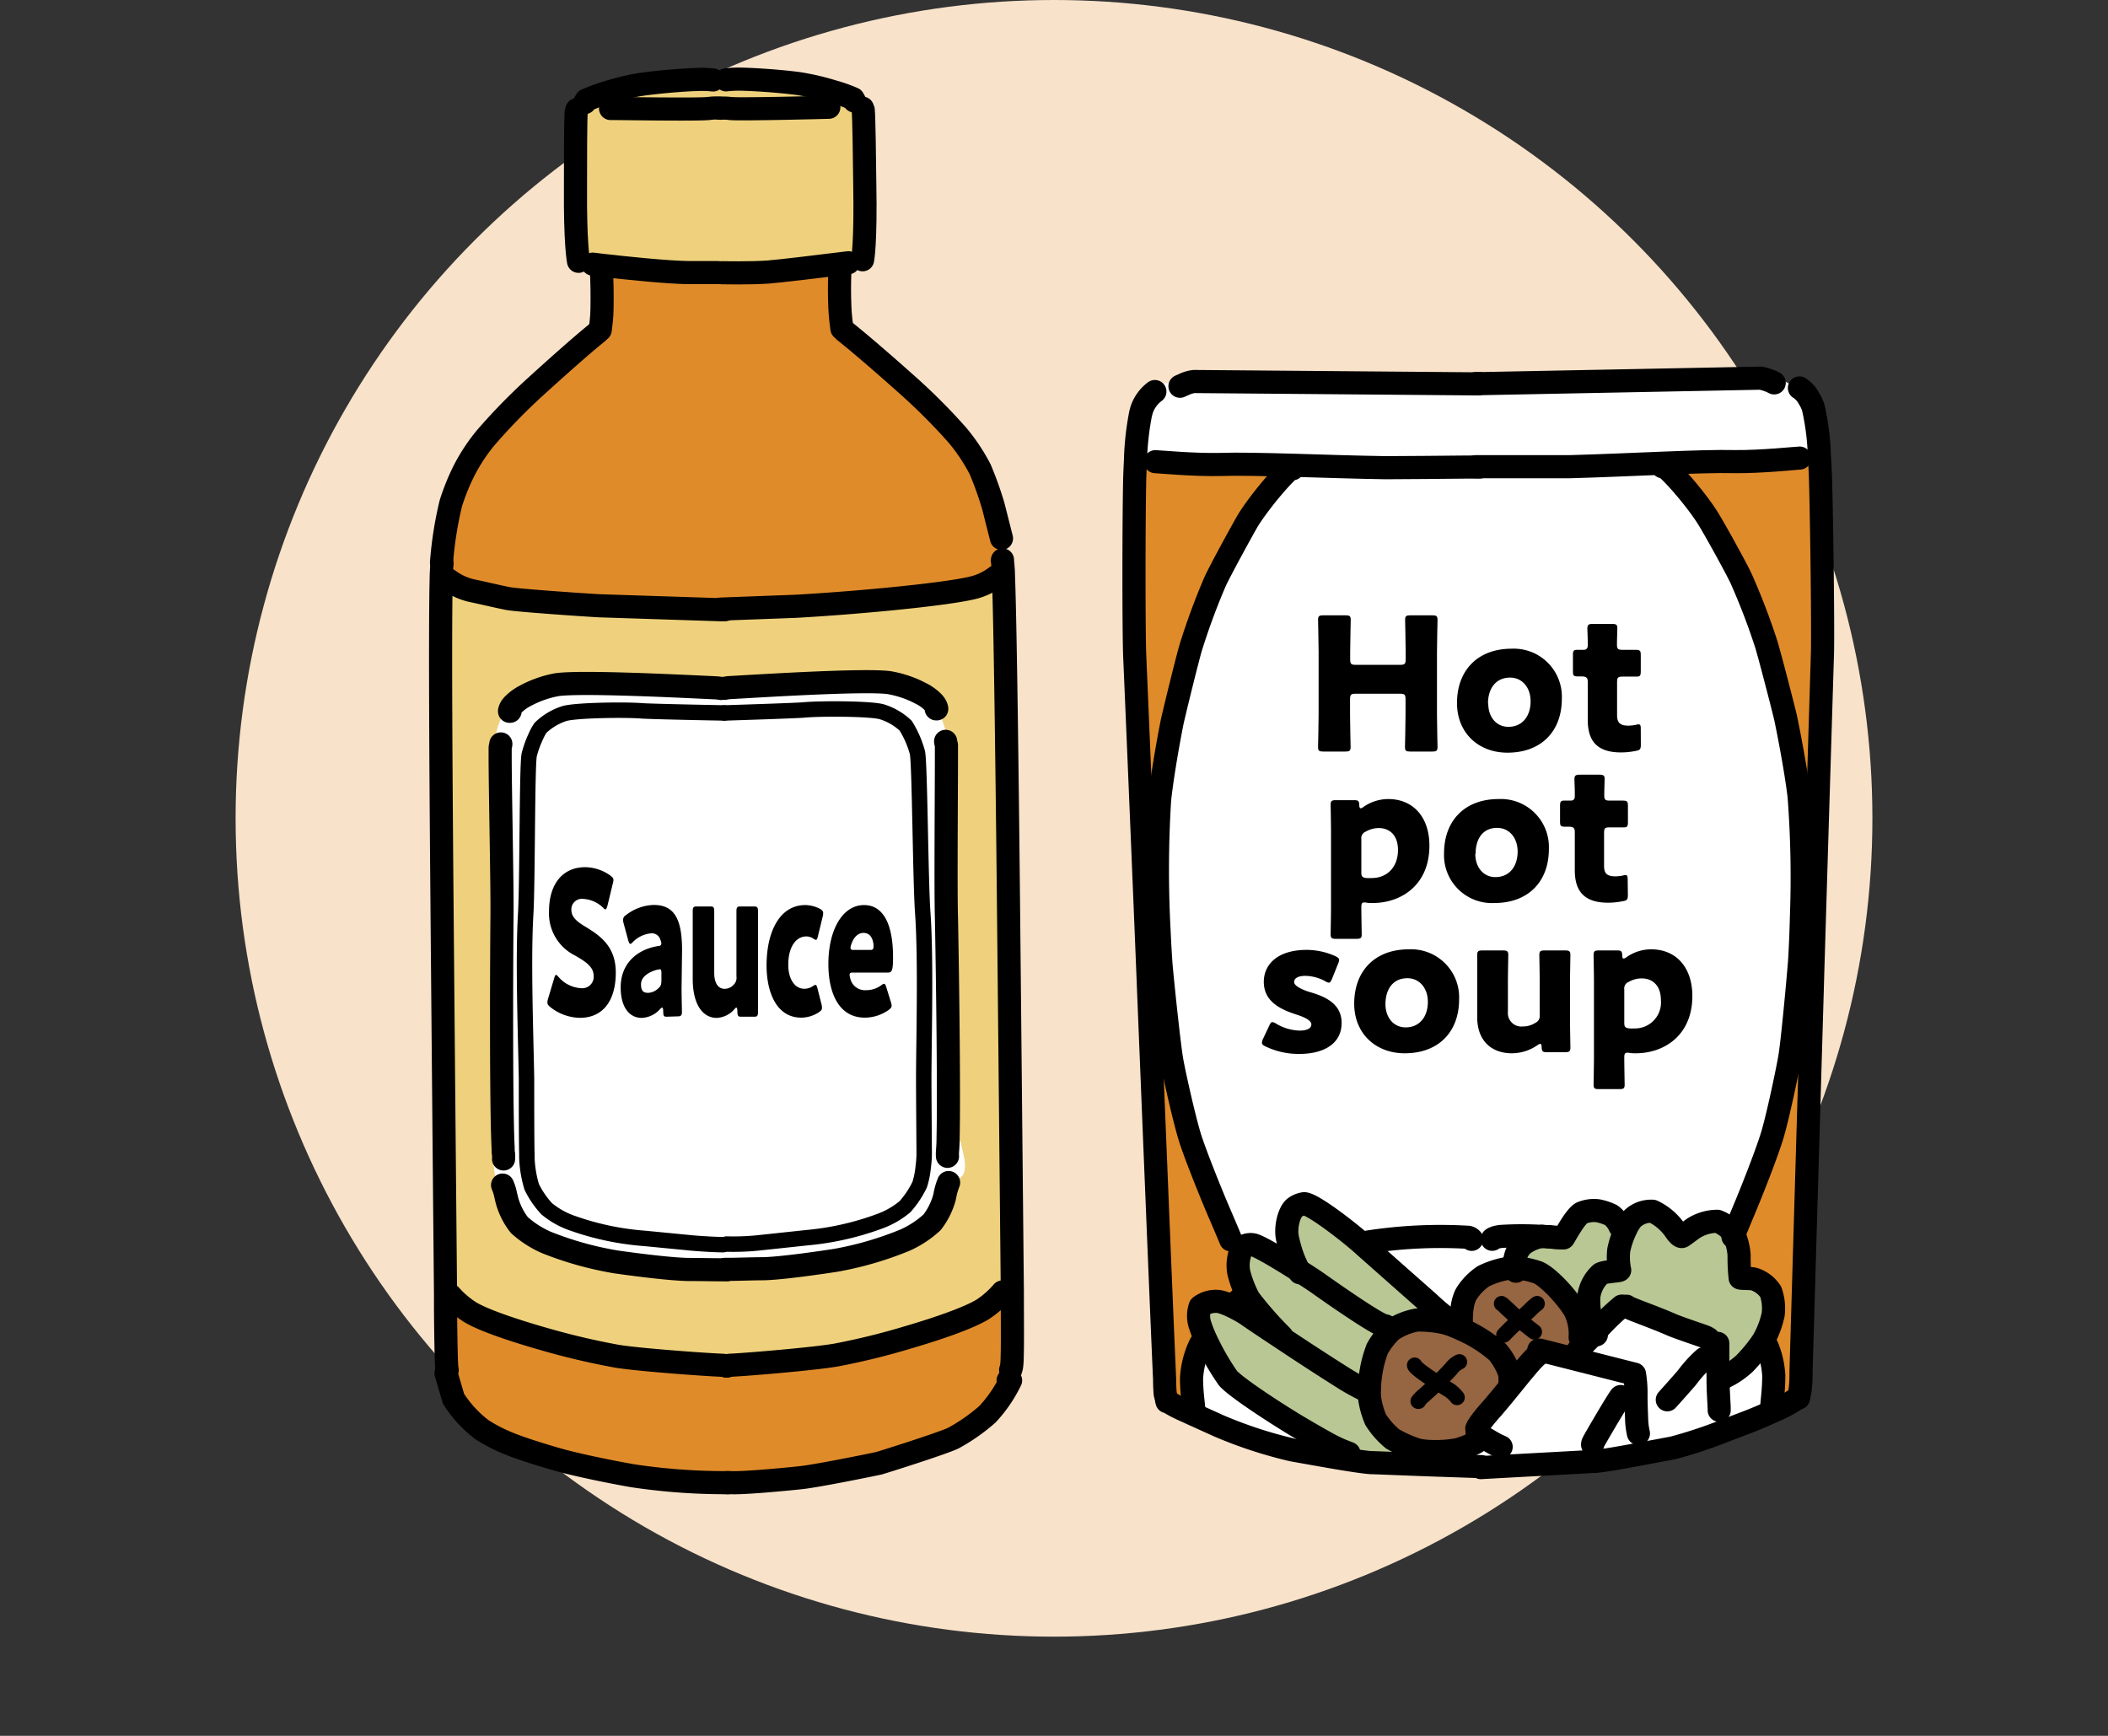 <svg xmlns="http://www.w3.org/2000/svg" viewBox="0 0 340 280"><rect x="0" y="0" width="340" height="280" fill="#333333" stroke="none"/><defs><style>.cls-1{fill:#f8e2ca;}.cls-2,.cls-7,.cls-8{fill:none;}.cls-3{fill:#b9c794;}.cls-4{fill:#966542;}.cls-5{fill:#e08b2a;}.cls-6{fill:#fff;}.cls-7,.cls-8{stroke:#000;stroke-linecap:round;stroke-linejoin:round;}.cls-7{stroke-width:3.73px;}.cls-8{stroke-width:2.49px;}.cls-9{fill:#efd17d;}</style></defs><g id="レイヤー_2" data-name="レイヤー 2"><circle class="cls-1" cx="170" cy="132" r="132"/><rect class="cls-2" width="340" height="280"/></g><g id="seasoning"><path class="cls-3" d="M216.46,234c-.57-.24-1.1-.48-1.65-.76-1.63-.85-4.48-2.52-5.95-3.4-4.45-2.71-9.91-6.37-10.86-7.59a41.28,41.28,0,0,1-3.45-6,20.68,20.68,0,0,1-1-2.49,4.59,4.59,0,0,1,0-3,4.17,4.17,0,0,1,2.8-.84c1.2.06,3.82,1.47,4.84,2.19s3,2,5.36,3.6c3.08,2,6.82,4.5,9.91,6.44a33.55,33.55,0,0,0,3.4,1.92l1,0a10.93,10.93,0,0,0,0,1.19,13.61,13.61,0,0,0,1,3.67,13.14,13.14,0,0,0,2.73,3.1,19.42,19.42,0,0,0,4.06,1.79,11.68,11.68,0,0,0,2.06.24l-.07,2.21c-4.41-.16-9-.32-9.59-.36-1-.06-2.81-.34-4.89-.68Z" transform="translate(0 0)"/><path class="cls-3" d="M209.46,204.93c1.38.87,2.58,1.66,3.21,2.11,2.89,2.05,8.87,6.19,10.41,6.73l.42.1.85.8a12.37,12.37,0,0,0-2.17,2.85,19.34,19.34,0,0,0-1.26,6.57l-1,0a33.55,33.55,0,0,1-3.4-1.92c-3.09-1.94-6.83-4.39-9.91-6.44l.14-.2a58.87,58.87,0,0,1-5.26-6,18.59,18.59,0,0,1-1.64-4.22,6.37,6.37,0,0,1,.54-4,1.16,1.16,0,0,1,.16-.2,2.27,2.27,0,0,1,1.64-.29c1,.24,4.46,2.32,7.24,4.09Z" transform="translate(0 0)"/><path class="cls-3" d="M233.6,212.83l-.18.6-.27-.08a18.76,18.76,0,0,0-4.61-.47,10.68,10.68,0,0,0-3.87,1.53,3.33,3.33,0,0,0-.32.26l-.85-.8-.42-.1c-1.54-.54-7.52-4.68-10.41-6.73-.63-.45-1.83-1.24-3.21-2.11a20.75,20.75,0,0,1-1.87-5.57c-.21-1.71.36-3.78,1.16-4.51a3.36,3.36,0,0,1,1.6-.69c1.4.08,6.81,4.25,9.23,6.37l.44.4,10.5,9.29A36.62,36.62,0,0,0,233.6,212.83Z" transform="translate(0 0)"/><path class="cls-3" d="M261.58,210.68a35.62,35.62,0,0,0-4.35,4.3,13.78,13.78,0,0,1-1-5.82,6,6,0,0,1,1.92-3.67c.66-.38,3-.43,3.06-.59a10.19,10.19,0,0,1-.15-3.23,14.08,14.08,0,0,1,1.16-3.4,6.86,6.86,0,0,1,1.06-1.7,4.4,4.4,0,0,1,3.25-1.17,9.11,9.11,0,0,1,3.61,3.06c.53.75.84,1.07,1.14,1s1.53-1.12,1.89-1.35A7.25,7.25,0,0,1,277,197a5.76,5.76,0,0,1,2.53,1.87c.05.08.09.17.14.27a10.2,10.2,0,0,1,.83,3.31,30.53,30.53,0,0,0,.17,3.7c.12.1,1.74.07,2.12.15a5,5,0,0,1,2.81,2.08A8.08,8.08,0,0,1,286,212a14.56,14.56,0,0,1-1.56,4.17c-.15.24-.36.55-.6.88a26.79,26.79,0,0,1-2.45,2.9,12.85,12.85,0,0,1-3.23,2.19l-1,0c0-1.52-.05-4.32-.05-5.46l-1.52-.83a3.26,3.26,0,0,0-.55-.29c-.52-.21-4-1.36-5.35-1.92-3.08-1.31-7.28-2.72-7.29-3Z" transform="translate(0 0)"/><path class="cls-4" d="M248.35,217.82l-.16.64c-.67.35-2.49,2.6-4.31,4.85l-.32-.36c0-.16,0-1.12-.05-1.39a10.84,10.84,0,0,0-2-3.56,22.61,22.61,0,0,0-5.82-3.66l0-.08c0,.06-.37-3.5.73-5.52a9.57,9.57,0,0,1,2.81-2.89,14.6,14.6,0,0,1,4.42-1.33,3.1,3.1,0,0,1,.61,0,13.45,13.45,0,0,1,3.77.76c1.72.79,4.56,3.87,5.85,6a8.47,8.47,0,0,1,.91,4.47l.84.85a14.89,14.89,0,0,0-1.25,1.32l-.35,1.37Z" transform="translate(0 0)"/><path class="cls-4" d="M243.56,223l.32.36c-1.1,1.35-2.19,2.7-3,3.63-2.32,2.56-2.75,3.51-2.69,3.56l.09.62a4.57,4.57,0,0,0,.63.46l-.76,1a17.22,17.22,0,0,1-2.87,1.14,19.63,19.63,0,0,1-4.44.31,11.68,11.68,0,0,1-2.06-.24,19.42,19.42,0,0,1-4.06-1.79A13.14,13.14,0,0,1,222,229a13.61,13.61,0,0,1-1-3.67,10.93,10.93,0,0,1,0-1.19,19.34,19.34,0,0,1,1.26-6.57,12.37,12.37,0,0,1,2.17-2.85,3.33,3.33,0,0,1,.32-.26,10.68,10.68,0,0,1,3.87-1.53,18.76,18.76,0,0,1,4.61.47l.27.08a17.65,17.65,0,0,1,2.31.91,22.61,22.61,0,0,1,5.82,3.66,10.84,10.84,0,0,1,2,3.56C243.54,221.83,243.56,222.79,243.56,223Z" transform="translate(0 0)"/><path class="cls-5" d="M293.64,76.52c.23,7.53.43,24.42.34,28.72-.26,8.42-.83,27-1.3,42.57l-2.12,0a171.37,171.37,0,0,0-.38-19.31c-.41-3.6-1.56-9.75-2.21-12.81-.79-3.21-2.49-9.78-3.09-11.74a107.74,107.74,0,0,0-4.06-10.6c-.75-1.62-4.35-8.15-5.42-9.83-2-3.17-5.95-7.64-7.08-8.32v-.45c4.58-.18,8.72-.32,11.51-.25,4.2.05,10.09-.58,10.45-.57l3.21-.19C293.54,74.6,293.59,75.54,293.64,76.52Z" transform="translate(0 0)"/><path class="cls-5" d="M285.79,226.88c-.05-.43.3-2.43.3-5a14.19,14.19,0,0,0-1.08-4.7l-1.18-.13c.24-.33.45-.64.6-.88A14.56,14.56,0,0,0,286,212a8.08,8.08,0,0,0-.4-3.63,5,5,0,0,0-2.81-2.08c-.38-.08-2-.05-2.12-.15a30.53,30.53,0,0,1-.17-3.7,10.2,10.2,0,0,0-.83-3.31c.32-.8,1-2.39,1.49-3.62,1.35-3.17,3.76-9.44,4.66-12.24s2.57-10.82,2.9-12.92c.41-2.57,1.23-11.35,1.54-15.16.14-2.29.25-4.82.31-7.41l2.12,0c-.13,4.38-.26,8.52-.36,12.14l-1.8,61.2c0,.56,0,1.67-.07,2.22a7.56,7.56,0,0,1-.29,1.8l-.23.34a21.2,21.2,0,0,1-3.82,2.07Z" transform="translate(0 0)"/><path class="cls-3" d="M261.4,198l.84.24a14.08,14.08,0,0,0-1.16,3.4,10.19,10.19,0,0,0,.15,3.23c-.06.16-2.4.21-3.06.59a6,6,0,0,0-1.92,3.67,13.78,13.78,0,0,0,1,5.82l-.12.14c-.41.46-.93,1-1.41,1.47l-.84-.85a8.47,8.47,0,0,0-.91-4.47c-1.29-2.12-4.13-5.2-5.85-6a13.45,13.45,0,0,0-3.77-.76,4.19,4.19,0,0,1,1.26-3.76,7,7,0,0,1,3-1.31h.12l.89.05h.09a12.1,12.1,0,0,0,2.47.22c.15-.16,1.8-3.34,2.88-4a5.11,5.11,0,0,1,2.67-.38,8.89,8.89,0,0,1,2.14.71,4.45,4.45,0,0,1,1.31,1.61A1.65,1.65,0,0,0,261.4,198Z" transform="translate(0 0)"/><path class="cls-5" d="M208.32,75v.45c-1.11.69-5,5.21-7,8.4-1,1.7-4.57,8.26-5.31,9.88a109.75,109.75,0,0,0-3.94,10.66c-.58,2-2.2,8.56-2.95,11.78-.63,3.06-1.71,9.22-2.08,12.83a183.26,183.26,0,0,0-.09,21l-2.11.08c-.65-15.88-1.47-35.5-1.85-44.24-.13-4.3-.13-21.19,0-28.73q0-1.47.12-2.82l3.21.16c.36,0,6.25.55,10.45.45C199.6,74.82,203.73,74.92,208.32,75Z" transform="translate(0 0)"/><path class="cls-5" d="M192.53,227.4l-1.41.12a21.59,21.59,0,0,1-2.74-1.43h-.15l-.09-.36c-.13-.47-.21-.8-.24-1s-.05-1.29-.09-2.26c-.52-12.55-1.8-43.63-2.56-62.16-.12-3.09-.26-6.56-.41-10.23L187,150c.09,2,.2,3.94.33,5.73.35,3.81,1.28,12.58,1.7,15.14.35,2.1,2.11,10,3.06,12.9s3.4,9,4.78,12.18c.63,1.47,1.48,3.45,1.69,4l1.84,1.34a6.37,6.37,0,0,0-.54,4,18.59,18.59,0,0,0,1.64,4.22,58.87,58.87,0,0,0,5.26,6l-.14.2c-2.38-1.57-4.37-2.91-5.36-3.6s-3.64-2.13-4.84-2.19a4.17,4.17,0,0,0-2.8.84,4.59,4.59,0,0,0,0,3,20.68,20.68,0,0,0,1,2.49l-.91.52a14.29,14.29,0,0,0-1.46,5.62C192.2,224.91,192.58,227,192.53,227.4Z" transform="translate(0 0)"/><path class="cls-6" d="M286.09,221.87a14.19,14.19,0,0,0-1.08-4.7l-1.18-.13a26.79,26.79,0,0,1-2.45,2.9,12.85,12.85,0,0,1-3.23,2.19l-1,0c0-1.52-.05-4.32-.05-5.46l-1.52-.83a3.26,3.26,0,0,0-.55-.29c-.52-.21-4-1.36-5.35-1.92-3.08-1.31-7.28-2.72-7.29-3l-.77,0a35.62,35.62,0,0,0-4.35,4.3l-.12.14c-.41.46-.93,1-1.41,1.47a14.89,14.89,0,0,0-1.25,1.32l-.35,1.37-5.75-1.46-.16.64c-.67.35-2.49,2.6-4.31,4.85-1.1,1.35-2.19,2.7-3,3.63-2.32,2.56-2.75,3.51-2.69,3.56l.09.62a4.57,4.57,0,0,0,.63.46l-.76,1a17.22,17.22,0,0,1-2.87,1.14,19.63,19.63,0,0,1-4.44.31l-.07,2.21,8.17.28v.16c1.28-.06,15.87-.84,18.14-1l.24,0c1.42-.11,4.62-.68,7.69-1.26l5-.94a76.8,76.8,0,0,0,8.66-2.9l3.52-1.34c1.54-.61,2.88-1.19,4-1.71l-.32-.7C285.74,226.45,286.09,224.45,286.09,221.87Z" transform="translate(0 0)"/><path class="cls-6" d="M208.86,229.88c-4.45-2.71-9.91-6.37-10.86-7.59a41.28,41.28,0,0,1-3.45-6l-.91.52a14.29,14.29,0,0,0-1.46,5.62c0,2.52.4,4.58.35,5l-1.41.12c2,.92,4.43,2,5.47,2.48a70.7,70.7,0,0,0,11.9,3.89c2,.35,5.07.91,7.76,1.36l.21-1.21c-.57-.24-1.1-.48-1.65-.76C213.18,232.43,210.33,230.76,208.86,229.88Z" transform="translate(0 0)"/><path class="cls-6" d="M288,115.65c-.79-3.21-2.49-9.78-3.09-11.74a107.74,107.74,0,0,0-4.06-10.6c-.75-1.62-4.35-8.15-5.42-9.83-2-3.17-5.95-7.64-7.08-8.32v-.45c4.58-.18,8.72-.32,11.51-.25,4.2.05,10.09-.58,10.45-.57l3.21-.19a39.86,39.86,0,0,0-1-8,6.86,6.86,0,0,0-.72-1.49l-.06,0a1.39,1.39,0,0,0-.29-.36,15,15,0,0,0-6-3.2A1.32,1.32,0,0,0,284,61h-.14l-45.46.89h-.06l-45.67-.38A4.91,4.91,0,0,0,191,62a5.53,5.53,0,0,0-5.49,1.15c-.27.16-.54.34-.79.52a1.6,1.6,0,0,0-.64,1.12c-.08.13-.16.25-.23.38a1.46,1.46,0,0,0,.08,1.59,45.41,45.41,0,0,0-.83,7.59l3.21.16c.36,0,6.25.55,10.45.45,2.8-.1,6.93,0,11.52.12v.45c-1.11.69-5,5.21-7,8.4-1,1.7-4.57,8.26-5.31,9.88a109.75,109.75,0,0,0-3.94,10.66c-.58,2-2.2,8.56-2.95,11.78-.63,3.06-1.71,9.22-2.08,12.83a183.26,183.26,0,0,0-.09,21c.09,2,.2,3.94.33,5.73.35,3.81,1.28,12.58,1.7,15.14.35,2.1,2.11,10,3.06,12.9s3.4,9,4.78,12.18c.63,1.47,1.48,3.45,1.69,4l1.84,1.34a1.16,1.16,0,0,1,.16-.2,2.27,2.27,0,0,1,1.64-.29c1,.24,4.46,2.32,7.24,4.09l.07.05a20.75,20.75,0,0,1-1.87-5.57c-.21-1.71.36-3.78,1.16-4.51a3.36,3.36,0,0,1,1.6-.69c1.4.08,6.81,4.25,9.23,6.37l.44.4,10.5,9.29a36.62,36.62,0,0,0,3.08,2.61l-.18.6a17.65,17.65,0,0,1,2.31.91l0-.08c0,.06-.37-3.5.73-5.52a9.57,9.57,0,0,1,2.81-2.89,14.6,14.6,0,0,1,4.42-1.33,3.1,3.1,0,0,1,.61,0,4.19,4.19,0,0,1,1.26-3.76,7,7,0,0,1,3-1.31h.12a6.08,6.08,0,0,1,.89.05h.09a12.1,12.1,0,0,0,2.47.22c.15-.16,1.8-3.34,2.88-4a5.11,5.11,0,0,1,2.67-.38,8.89,8.89,0,0,1,2.14.71,4.45,4.45,0,0,1,1.31,1.61,1.65,1.65,0,0,0,.22.38l.84.24a6.86,6.86,0,0,1,1.06-1.7,4.4,4.4,0,0,1,3.25-1.17,9.11,9.11,0,0,1,3.61,3.06c.53.75.84,1.07,1.14,1s1.53-1.12,1.89-1.35A7.25,7.25,0,0,1,277,197a5.76,5.76,0,0,1,2.53,1.87c.05.08.09.17.14.27.32-.8,1-2.39,1.49-3.62,1.35-3.17,3.76-9.44,4.66-12.24s2.57-10.82,2.9-12.92c.41-2.57,1.23-11.35,1.54-15.16.14-2.29.25-4.82.31-7.41a171.37,171.37,0,0,0-.38-19.31C289.77,124.86,288.62,118.71,288,115.65Z" transform="translate(0 0)"/><path class="cls-7" d="M248.19,218.46c-.67.35-2.49,2.6-4.31,4.85-1.1,1.35-2.19,2.7-3,3.63-2.32,2.56-2.75,3.51-2.69,3.56" transform="translate(0 0)"/><path class="cls-7" d="M248.19,217.78l.16,0,5.75,1.46,9.53,2.42a19,19,0,0,1,.24,3.48c0,1.27.06,2.65.1,3.68a11.82,11.82,0,0,0,.29,2.4" transform="translate(0 0)"/><path class="cls-7" d="M261.4,225.27c-.46.53-4.27,7-4.48,7.5a.81.81,0,0,0-.05.27" transform="translate(0 0)"/><path class="cls-7" d="M254.45,217.91a14.89,14.89,0,0,1,1.25-1.32c.48-.48,1-1,1.41-1.47l.12-.14a35.62,35.62,0,0,1,4.35-4.3l.05,0" transform="translate(0 0)"/><path class="cls-7" d="M262.35,210.7c0,.23,4.21,1.64,7.29,3,1.32.56,4.83,1.71,5.35,1.92a3.26,3.26,0,0,1,.55.29" transform="translate(0 0)"/><path class="cls-7" d="M277.06,216.69c0,1.14,0,3.94.05,5.46,0,.35,0,.63,0,.8,0,1.6.21,4,.18,4.53" transform="translate(0 0)"/><path class="cls-7" d="M274.88,219.14a20,20,0,0,0-2.79,3.07c-.65.77-2.7,3.06-3.17,3.58" transform="translate(0 0)"/><path class="cls-7" d="M238.24,231.12a4.57,4.57,0,0,0,.63.46c.76.49,2,1.22,2.46,1.45l.79.36" transform="translate(0 0)"/><path class="cls-7" d="M243.56,223c0-.16,0-1.12-.05-1.39a10.84,10.84,0,0,0-2-3.56,22.61,22.61,0,0,0-5.82-3.66,17.65,17.65,0,0,0-2.31-.91l-.27-.08a18.76,18.76,0,0,0-4.61-.47,10.68,10.68,0,0,0-3.87,1.53,3.33,3.33,0,0,0-.32.26,12.37,12.37,0,0,0-2.17,2.85,19.34,19.34,0,0,0-1.26,6.57,10.93,10.93,0,0,0,0,1.19,13.61,13.61,0,0,0,1,3.67,13.14,13.14,0,0,0,2.73,3.1,19.42,19.42,0,0,0,4.06,1.79,11.68,11.68,0,0,0,2.06.24,19.63,19.63,0,0,0,4.44-.31,17.22,17.22,0,0,0,2.87-1.14" transform="translate(0 0)"/><path class="cls-7" d="M254.86,215.74a8.47,8.47,0,0,0-.91-4.47c-1.29-2.12-4.13-5.2-5.85-6a13.45,13.45,0,0,0-3.77-.76,3.1,3.1,0,0,0-.61,0,14.6,14.6,0,0,0-4.42,1.33,9.57,9.57,0,0,0-2.81,2.89c-1.1,2-.74,5.58-.73,5.52" transform="translate(0 0)"/><path class="cls-8" d="M235.39,219.68a3.43,3.43,0,0,0-1.25,1c-.61.71-1.46,1.57-2.26,2.34-1,1-2,1.84-2.14,2a5.24,5.24,0,0,0-1,1h.06" transform="translate(0 0)"/><path class="cls-8" d="M228.17,220.22c.07.42,2.11,1.81,3.71,2.85l2,1.24a5.58,5.58,0,0,1,1.13,1.1" transform="translate(0 0)"/><path class="cls-8" d="M247.92,210.29a9.33,9.33,0,0,0-1.18,1.05l-1.69,1.58-.54.5c-.8.74-1.27,1.21-1.94,1.91" transform="translate(0 0)"/><path class="cls-8" d="M242.19,210.29c.16.06,2.42,2.26,2.84,2.61l0,0c.36.32,1.41,1.13,1.84,1.47l.6.46" transform="translate(0 0)"/><path class="cls-7" d="M278.15,222.13a12.85,12.85,0,0,0,3.23-2.19,26.79,26.79,0,0,0,2.45-2.9c.24-.33.45-.64.6-.88A14.56,14.56,0,0,0,286,212a8.08,8.08,0,0,0-.4-3.63,5,5,0,0,0-2.81-2.08c-.38-.08-2-.05-2.12-.15a30.53,30.53,0,0,1-.17-3.7,10.2,10.2,0,0,0-.83-3.31c-.05-.1-.09-.19-.14-.27A5.76,5.76,0,0,0,277,197a7.25,7.25,0,0,0-3.8,1.09c-.36.23-1.69,1.26-1.89,1.35s-.61-.21-1.14-1a9.11,9.11,0,0,0-3.61-3.06,4.4,4.4,0,0,0-3.25,1.17,6.86,6.86,0,0,0-1.06,1.7,14.08,14.08,0,0,0-1.16,3.4,10.19,10.19,0,0,0,.15,3.23c-.06.16-2.4.21-3.06.59a6,6,0,0,0-1.92,3.67,13.78,13.78,0,0,0,1,5.82c.1.22.18.35.22.35" transform="translate(0 0)"/><path class="cls-7" d="M248.69,199.44h-.08a7,7,0,0,0-3,1.31,4.19,4.19,0,0,0-1.26,3.76,2.78,2.78,0,0,0,.15.54" transform="translate(0 0)"/><path class="cls-7" d="M249.62,199.49a6.08,6.08,0,0,0-.89-.05" transform="translate(0 0)"/><path class="cls-7" d="M261.4,198a1.65,1.65,0,0,1-.22-.38,4.45,4.45,0,0,0-1.31-1.61,8.89,8.89,0,0,0-2.14-.71,5.11,5.11,0,0,0-2.67.38c-1.08.66-2.73,3.84-2.88,4a12.1,12.1,0,0,1-2.47-.22" transform="translate(0 0)"/><path class="cls-7" d="M219.88,224.07a33.55,33.55,0,0,1-3.4-1.92c-3.09-1.94-6.83-4.39-9.91-6.44-2.38-1.57-4.37-2.91-5.36-3.6s-3.64-2.13-4.84-2.19a4.17,4.17,0,0,0-2.8.84,4.59,4.59,0,0,0,0,3,20.68,20.68,0,0,0,1,2.49,41.28,41.28,0,0,0,3.45,6c.95,1.22,6.41,4.88,10.86,7.59,1.47.88,4.32,2.55,5.95,3.4.55.28,1.08.52,1.65.76l1.1.43" transform="translate(0 0)"/><path class="cls-7" d="M206.71,215.51a58.87,58.87,0,0,1-5.26-6,18.59,18.59,0,0,1-1.64-4.22,6.37,6.37,0,0,1,.54-4,1.16,1.16,0,0,1,.16-.2,2.27,2.27,0,0,1,1.64-.29c1,.24,4.46,2.32,7.24,4.09l.07.05c1.38.87,2.58,1.66,3.21,2.11,2.89,2.05,8.87,6.19,10.41,6.73l.42.1" transform="translate(0 0)"/><path class="cls-7" d="M209.66,205.3l-.2-.37a20.75,20.75,0,0,1-1.87-5.57c-.21-1.71.36-3.78,1.16-4.51a3.36,3.36,0,0,1,1.6-.69c1.4.08,6.81,4.25,9.23,6.37l.44.4,10.5,9.29a36.62,36.62,0,0,0,3.08,2.61l.21.12" transform="translate(0 0)"/><path class="cls-7" d="M238.37,61.88h.21" transform="translate(0 0)"/><path class="cls-7" d="M190.32,62.3,191,62a4.91,4.91,0,0,1,1.6-.46l45.67.38" transform="translate(0 0)"/><path class="cls-7" d="M286.16,61.76A7.93,7.93,0,0,0,284,61h-.14l-45.46.89h-.47" transform="translate(0 0)"/><path class="cls-7" d="M186.27,63.16a6.07,6.07,0,0,0-2.19,3.13c0,.13-.08.28-.11.43a45.41,45.41,0,0,0-.83,7.59q-.07,1.35-.12,2.82c-.16,7.54-.16,24.43,0,28.73.38,8.74,1.2,28.36,1.85,44.24.15,3.67.29,7.14.41,10.23.76,18.53,2,49.61,2.56,62.16,0,1,.07,2.1.09,2.26s.11.51.24,1" transform="translate(0 0)"/><path class="cls-7" d="M290.23,62.58a4.41,4.41,0,0,1,1.5,1.63,6.86,6.86,0,0,1,.72,1.49,39.86,39.86,0,0,1,1,8c.06.9.11,1.84.16,2.82.23,7.53.43,24.42.34,28.72-.26,8.42-.83,27-1.3,42.57-.13,4.38-.26,8.52-.36,12.14l-1.8,61.2c0,.56,0,1.67-.07,2.22a7.56,7.56,0,0,1-.29,1.8" transform="translate(0 0)"/><path class="cls-7" d="M188.23,226.09h.15a21.59,21.59,0,0,0,2.74,1.43c2,.92,4.43,2,5.47,2.48a70.7,70.7,0,0,0,11.9,3.89c2,.35,5.07.91,7.76,1.36,2.08.34,3.93.62,4.89.68.55,0,5.18.2,9.59.36l8.17.28h0" transform="translate(0 0)"/><path class="cls-7" d="M290.08,225.51h-.15a21.2,21.2,0,0,1-3.82,2.07c-1.12.52-2.46,1.1-4,1.71l-3.52,1.34a76.8,76.8,0,0,1-8.66,2.9l-5,.94c-3.07.58-6.27,1.15-7.69,1.26l-.24,0c-2.27.14-16.86.92-18.14,1" transform="translate(0 0)"/><path class="cls-7" d="M186.35,74.47c.36,0,6.25.55,10.45.45,2.8-.1,6.93,0,11.52.12,4.88.14,10.28.33,15.13.4,2.52,0,9.83-.07,12.91-.1h2.27" transform="translate(0 0)"/><path class="cls-7" d="M290.27,73.89c-.36,0-6.25.62-10.45.57-2.79-.07-6.93.07-11.51.25-4.88.19-10.28.44-15.13.57-2.52,0-9.83,0-12.91,0l-2,0H238" transform="translate(0 0)"/><path class="cls-7" d="M208.49,75.61l-.18-.12c-1.11.69-5,5.21-7,8.4-1,1.7-4.57,8.26-5.31,9.88a109.75,109.75,0,0,0-3.94,10.66c-.58,2-2.2,8.56-2.95,11.78-.63,3.06-1.71,9.22-2.08,12.83a183.26,183.26,0,0,0-.09,21c.09,2,.2,3.94.33,5.73.35,3.81,1.28,12.58,1.7,15.14.35,2.1,2.11,10,3.06,12.9s3.4,9,4.78,12.18c.63,1.47,1.48,3.45,1.69,4" transform="translate(0 0)"/><path class="cls-7" d="M268.14,75.28l.18-.12c1.13.68,5.07,5.15,7.08,8.32,1.07,1.68,4.67,8.21,5.42,9.83a107.74,107.74,0,0,1,4.06,10.6c.6,2,2.3,8.53,3.09,11.74.65,3.06,1.8,9.21,2.21,12.81a171.37,171.37,0,0,1,.38,19.31c-.06,2.59-.17,5.12-.31,7.41-.31,3.81-1.13,12.59-1.54,15.16-.33,2.1-2,10-2.9,12.92s-3.31,9.07-4.66,12.24c-.51,1.23-1.17,2.82-1.49,3.62-.06.16-.11.28-.15.37" transform="translate(0 0)"/><path class="cls-7" d="M285.92,226.7l-.13.18c-.05-.43.3-2.43.3-5a14.19,14.19,0,0,0-1.08-4.7" transform="translate(0 0)"/><path class="cls-7" d="M251,199.57l-1.31-.08h-.09l-.89-.05h0a53.23,53.23,0,0,0-6.59,0c-1,.1-1.44.41-1.44.46" transform="translate(0 0)"/><path class="cls-7" d="M192.4,227.22l.13.18c.05-.43-.33-2.49-.35-5a14.29,14.29,0,0,1,1.46-5.62" transform="translate(0 0)"/><line class="cls-7" x1="199.6" y1="209.89" x2="200.23" y2="209.36"/><polyline class="cls-7" points="208.96 203.88 209.39 204.88 209.4 204.9"/><path class="cls-7" d="M220.67,200.34a76.35,76.35,0,0,1,16.15-.76,1.14,1.14,0,0,1,.55.33" transform="translate(0 0)"/><path class="cls-2" d="M222.38,89.65l-.12-.23a104.12,104.12,0,0,0-7.76,8.24c-3.44,4.15-9.22,12.43-10,13.53l-.34.51" transform="translate(0 0)"/><path class="cls-2" d="M222.38,90.1l0-.13c.64,0,10.09,7.73,10.92,8.57.56.56,1.47,1.54,1.4,1.51" transform="translate(0 0)"/><path class="cls-2" d="M214.94,103.93l-.41-.08c.11-.22,5.06-.58,9.8-.65H231" transform="translate(0 0)"/><path class="cls-2" d="M215.54,113.57l0-.15c.58-.43,3.61-.79,7.27-1.1l3.6-.26c2.12-.15,2.37-.18,2.49-.21" transform="translate(0 0)"/><path class="cls-2" d="M223.42,104.23c-.26,1.84-.47,4.24-.54,5.86,0,.71,0,1.46,0,2.23-.13,6.13-.16,13.73-.16,15.59v.57" transform="translate(0 0)"/><path class="cls-2" d="M214.94,118.66a31.48,31.48,0,0,0,1.41,4.5,16.27,16.27,0,0,0,2.4,3.53" transform="translate(0 0)"/><path class="cls-2" d="M229.22,117.32h-.12a34.15,34.15,0,0,1-.68,3.35c-.47,1.85-1,3.61-1.18,4" transform="translate(0 0)"/><path class="cls-2" d="M216.73,132.64l-.12,0c0-.08.73-.58,4.57-2l6.28-2.25a30.05,30.05,0,0,1,2.93-.93" transform="translate(0 0)"/><path class="cls-2" d="M241.86,91.74h-.26a48.27,48.27,0,0,0-.47,9.74,14.32,14.32,0,0,0,.68,3.84" transform="translate(0 0)"/><path class="cls-2" d="M242.31,91.44l-.13,0a7.63,7.63,0,0,1,4.34-1.17,66.4,66.4,0,0,1,8.15,1c.71.2,1,1.75,1,3.56,0,.71-.1,1.91-.25,3.34-.09.92-.21,1.93-.34,3a14.89,14.89,0,0,1-.51,2.52" transform="translate(0 0)"/><path class="cls-2" d="M248.86,97.68l-.38.1a32.13,32.13,0,0,0-.4,5.11,7,7,0,0,0,.24.87l.15.1" transform="translate(0 0)"/><path class="cls-2" d="M248.86,98.43a.65.65,0,0,1-.13-.28,1.23,1.23,0,0,1,.07-.42l.06,0a7.41,7.41,0,0,1,3.74-.44,4.1,4.1,0,0,1,2.16.85" transform="translate(0 0)"/><path class="cls-2" d="M237.4,106.75l-.4.08a65,65,0,0,0-1.19,10.6,97.78,97.78,0,0,0,.56,11.92,1.54,1.54,0,0,0,.36.77" transform="translate(0 0)"/><path class="cls-2" d="M239.94,106.16l-.3-.08a6.62,6.62,0,0,1,2.2-.31c1.73-.1,4.24-.17,6.67-.21s4.58,0,6,0h1c1,0,3.26.15,3.52.53.59,1,1,7,1.18,12.53.07,3.66-.62,10-1.18,11.46,0,.11-.13.3-.26.58" transform="translate(0 0)"/><path class="cls-2" d="M246.77,114.05l-.69.08a9.38,9.38,0,0,0-1.91,4.45,9,9,0,0,0,.48,3.09,5,5,0,0,0,1.61,1.89,6.11,6.11,0,0,0,4.57-.52,9.2,9.2,0,0,0,2.68-3.59,6.21,6.21,0,0,0-.09-3.29,5.66,5.66,0,0,0-3.31-2.55,1.45,1.45,0,0,0-1.37.5" transform="translate(0 0)"/><path class="cls-2" d="M213.61,148.56c.14-.53,5.54-3.45,9-4.72a59.46,59.46,0,0,1,10.91-2.63,27.26,27.26,0,0,1,4.88,0,18.11,18.11,0,0,1,5.64,1.92,9.23,9.23,0,0,1,2.78,3.67,10.38,10.38,0,0,1-.62,4.85,18,18,0,0,1-3.93,4.87,25.79,25.79,0,0,1-5.8,3.07,22.64,22.64,0,0,1-5.05,1.16" transform="translate(0 0)"/><path class="cls-2" d="M235.91,165.22l-.14,0-.2,12.92a13.73,13.73,0,0,1,3.11-3.9,24.86,24.86,0,0,1,4.43-2.64,33,33,0,0,1,3.46-1.5,39.12,39.12,0,0,1,8.73-1.66,10.55,10.55,0,0,1,1.25,0,12.93,12.93,0,0,1,4.27,1.11,6.32,6.32,0,0,1,2.09,2.4,7.51,7.51,0,0,1,.16,3.52,11.65,11.65,0,0,1-2.5,4.12,13.3,13.3,0,0,1-5.42,2.33,11.07,11.07,0,0,1-2.84-.15,14,14,0,0,1-3.78-1.1,14.36,14.36,0,0,1-4.44-4.37,14.49,14.49,0,0,1-1-4.69,11.12,11.12,0,0,1,0-1.55,17.77,17.77,0,0,1,2.21-6,12.4,12.4,0,0,1,4.11-3.42,4.79,4.79,0,0,1,3.6.23,8.4,8.4,0,0,1,2.06,4,18.55,18.55,0,0,1,.19,3.65,45.86,45.86,0,0,1-.67,6.72,40.35,40.35,0,0,1-2.32,6.6,34,34,0,0,1-2.45,4.74,26.44,26.44,0,0,1-4.41,4.91.4.4,0,0,0-.16.25" transform="translate(0 0)"/><path class="cls-9" d="M134.38,14.78l-.7,2.52c-.08,0-13.66.37-15.83.21a8,8,0,0,0-1.69-.05H116a8.44,8.44,0,0,0-1.69.07c-2,.18-14.09,0-15.66,0l0-2.82a35.33,35.33,0,0,1,4.71-1.08c3.34-.47,7.42-.75,8.83-.78a16.48,16.48,0,0,1,2.76.07l2.11,0a17.88,17.88,0,0,1,2.76-.1c1.42,0,5.49.25,8.84.69A39.07,39.07,0,0,1,134.38,14.78Z" transform="translate(0 0)"/><path class="cls-9" d="M116.21,98.35v-.07l12.07-.45c9.77-.54,23.5-1.84,28.24-2.9a10.12,10.12,0,0,0,4.17-1.9l1.16,0c.32,8.55.64,36.64.78,49.84.19,18.53.5,50.4.65,65.57h-1.59a15,15,0,0,1-3.19,2.81c-2.24,1.37-7.2,3.09-11.78,4.43a113.48,113.48,0,0,1-11.8,2.92c-3.49.63-14.73,1.56-17,1.65-.12,0-.37,0-.75.13q-.55-.1-.75-.12c-2.23-.07-13.47-.87-17-1.46A119.14,119.14,0,0,1,87.65,216c-4.58-1.28-9.57-3-11.82-4.31a15.26,15.26,0,0,1-3.23-2.76h-.74c-.14-15-.43-47.1-.59-65.71-.11-13.19-.33-41.13-.11-49.7l1.15,0a10,10,0,0,0,4.14,1.83c1.4.29,4.83,1.1,5.73,1.24,1.83.27,10.48.89,14.39,1.12ZM117,204.77H118c1.09,0,3.73-.07,5.27-.1,3.43-.12,10-1.12,11.55-1.36a54.24,54.24,0,0,0,11.2-3.27,16.27,16.27,0,0,0,4.32-2.85,11.42,11.42,0,0,0,2-4,2.61,2.61,0,0,1,.06-.27,1.51,1.51,0,0,0,1.73-1.5c0-.4,0-.79.05-1.18a1.74,1.74,0,0,0,1.37-1.46c.29-1.39-.3-2.93-.55-4.3a1.45,1.45,0,0,0-2.11-1c.15-6.71,0-23.57-.27-35.54-.12-4.26,0-20,0-25.71a1.61,1.61,0,0,0,.51-1.49,19.6,19.6,0,0,0-1.08-4.19,22.2,22.2,0,0,0-.79-2.34,1.54,1.54,0,0,0-.76-.84,7.31,7.31,0,0,0-2.09-1.51,17.12,17.12,0,0,0-5.09-1.72c-3.93-.51-19.18.43-25.81.81-.14,0-.37.05-.66.1h-.57l-.66-.09c-6.64-.31-21.9-1.07-25.83-.52a17.21,17.21,0,0,0-5.06,1.77,7.81,7.81,0,0,0-2.07,1.52,1.87,1.87,0,0,0-1.06.73,10.64,10.64,0,0,0-1.76,6.38,1.37,1.37,0,0,0,.79,1.32c0,5.3.38,21.8.29,26.18-.1,12.83-.1,31.24.19,36.8a.71.71,0,0,0-.07.09,1.43,1.43,0,0,0-1.51,1.5,25.73,25.73,0,0,0,.67,4.77,1.4,1.4,0,0,0,1.28,1.09l.24,1a11.3,11.3,0,0,0,2,4,16.19,16.19,0,0,0,4.34,2.8,54.21,54.21,0,0,0,11.24,3.15c1.56.22,8.13,1.14,11.56,1.22,1.55,0,4.19.05,5.27.05Z" transform="translate(0 0)"/><path class="cls-9" d="M98.65,17.51c1.57,0,13.64.2,15.66,0a8.44,8.44,0,0,1,1.69-.07h.16a8,8,0,0,1,1.69.05c2.17.16,15.75-.2,15.83-.21l.7-2.52a23.81,23.81,0,0,1,3.22,1.14l.21.37,1.3,1.15c0,.1.1.2.12.28.11.87.22,8.49.25,12,.17,9.4-.32,12.05-.35,12.18l-2.3.46c-.11,0-.67.1-1.51.19-3.07.39-9.77,1.19-11.42,1.31-3,.21-7.07.11-7.47.11h-.67L111,44c-3.46,0-10-.74-13.89-1.18l-1.47-.18-2.3-.43c0-.13-.56-2.78-.49-12.17,0-3.53,0-11.17.12-12,0-.09.11-.19.11-.29l1.28-1.15.22-.38a29.78,29.78,0,0,1,4.15-1.47Z" transform="translate(0 0)"/><path class="cls-5" d="M117.21,220.34c.38-.08.63-.11.75-.13,2.23-.09,13.47-1,17-1.65a113.48,113.48,0,0,0,11.8-2.92c4.58-1.34,9.54-3.06,11.78-4.43a15,15,0,0,0,3.19-2.81h1.59c0,.58,0,1.14,0,1.67,0,2.66.07,9.15-.1,10.13q0,.27-.18.81l0,1.66a22.05,22.05,0,0,1-3.74,5.47,30.18,30.18,0,0,1-5.47,3.83c-1.63.81-11.22,3.84-12,4.06-.34.09-9.66,2-12.49,2.32-3,.33-9.53.92-11.42.82l-.52,0-.53,0a99.87,99.87,0,0,1-14.57-1.09c-1-.16-8.67-1.56-12.83-2.8-6-1.78-8.8-2.81-11.66-4.66a19,19,0,0,1-4.59-5l-1.2-4.1.2-.49c0-.35-.07-.6-.09-.76-.09-.93-.15-7.38-.18-10,0-.42,0-.86,0-1.31h.74a15.26,15.26,0,0,0,3.23,2.76c2.25,1.35,7.24,3,11.82,4.31a119.14,119.14,0,0,0,11.83,2.79c3.51.59,14.75,1.39,17,1.46Q116.66,220.24,117.21,220.34Z" transform="translate(0 0)"/><path class="cls-5" d="M161.85,93l-1.16,0a10.12,10.12,0,0,1-4.17,1.9c-4.74,1.06-18.47,2.36-28.24,2.9l-12.07.45v.07l-19.64-.64c-3.91-.23-12.56-.85-14.39-1.12-.9-.14-4.33-1-5.73-1.24a10,10,0,0,1-4.14-1.83l-1.15,0A24.41,24.41,0,0,1,71.29,91a.74.74,0,0,0,0-.21l-.12-.11a60,60,0,0,1,1.51-9.58,36.42,36.42,0,0,1,2-5,29.35,29.35,0,0,1,3.63-5.57,96,96,0,0,1,8.26-8.44c2.52-2.29,6.94-6.27,9.7-8.49l.5-.45c.07-.51.25-2.13.29-3.49,0-2.28,0-4.46-.1-6.09l.08-.85c3.85.44,10.43,1.13,13.89,1.18l4.79,0h.67c.4,0,4.48.1,7.47-.11,1.65-.12,8.35-.92,11.42-1.31l.12,1.22c-.07,1.58-.09,3.61,0,5.73.05,1.35.25,3,.33,3.48l.5.44c2.78,2.2,7.26,6.13,9.79,8.39a96.38,96.38,0,0,1,8.36,8.34,30.24,30.24,0,0,1,3.69,5.53,56.37,56.37,0,0,1,2.11,5.9c.18.69,1.15,4.55,1.33,5.24l.16,3.48a.37.37,0,0,0,0,.21A24.34,24.34,0,0,1,161.85,93Z" transform="translate(0 0)"/><path class="cls-6" d="M152.92,183.49c.15-6.71,0-23.57-.27-35.54-.12-4.26,0-20,0-25.71a1.61,1.61,0,0,0,.51-1.49,19.6,19.6,0,0,0-1.08-4.19,22.2,22.2,0,0,0-.79-2.34,1.54,1.54,0,0,0-.76-.84,7.31,7.31,0,0,0-2.09-1.51,17.12,17.12,0,0,0-5.09-1.72c-3.93-.51-19.18.43-25.81.81-.14,0-.37.05-.66.1h-.57l-.66-.09c-6.64-.31-21.9-1.07-25.83-.52a17.21,17.21,0,0,0-5.06,1.77,7.81,7.81,0,0,0-2.07,1.52,1.87,1.87,0,0,0-1.06.73,10.64,10.64,0,0,0-1.76,6.38,1.37,1.37,0,0,0,.79,1.32c0,5.3.38,21.8.29,26.18-.1,12.83-.1,31.24.19,36.8a.71.71,0,0,0-.07.09,1.43,1.43,0,0,0-1.51,1.5,25.73,25.73,0,0,0,.67,4.77,1.4,1.4,0,0,0,1.28,1.09l.24,1a11.3,11.3,0,0,0,2,4,16.19,16.19,0,0,0,4.34,2.8,54.21,54.21,0,0,0,11.24,3.15c1.56.22,8.13,1.14,11.56,1.22,1.55,0,4.19.05,5.27.05H118c1.09,0,3.73-.07,5.27-.1,3.43-.12,10-1.12,11.55-1.36a54.24,54.24,0,0,0,11.2-3.27,16.27,16.27,0,0,0,4.32-2.85,11.42,11.42,0,0,0,2-4,2.61,2.61,0,0,1,.06-.27,1.51,1.51,0,0,0,1.73-1.5c0-.4,0-.79.05-1.18a1.74,1.74,0,0,0,1.37-1.46c.29-1.39-.3-2.93-.55-4.3A1.45,1.45,0,0,0,152.92,183.49Z" transform="translate(0 0)"/><path class="cls-2" d="M90.12,139.12c1,0,2.69,0,4.58,0,2.82.06,6.1.16,8.26.24a13.6,13.6,0,0,0,3.57-.24" transform="translate(0 0)"/><path class="cls-2" d="M96.85,135.1c-.79.34-1.73,2.14-2.15,4.05h0a113.7,113.7,0,0,0-1.38,12.05c0,4.84.59,5.93.74,6" transform="translate(0 0)"/><path class="cls-2" d="M100.22,145.71a15.68,15.68,0,0,1,4-.21,29.55,29.55,0,0,1,5,.55" transform="translate(0 0)"/><path class="cls-2" d="M101.38,151.3h-.21a2.18,2.18,0,0,0-.06,1.67c.33.63,2.29,1.41,3.56,1.54a7.76,7.76,0,0,0,5.4-1.55" transform="translate(0 0)"/><path class="cls-2" d="M100.61,163.73h0c0,2.18,0,5.72.06,8.86,0,1.76,0,3.4,0,4.59,0,1.51,0,5.12,0,5.29" transform="translate(0 0)"/><path class="cls-2" d="M93.1,169.56c.31,0,3-.36,4.11-.32a4,4,0,0,1,2.35.73l-6.93,8.3c2-1.44,5.28-3.82,8-5.67,1.3-.88,2.48-1.64,3.35-2.12a19.7,19.7,0,0,1,5.72-2.26c.17.16.1,1.21-.33,3.69-.21,1.26-.28,3.78.26,4.85a2.31,2.31,0,0,0,2.34.45,2.89,2.89,0,0,0,.77-.64" transform="translate(0 0)"/><path class="cls-2" d="M116.81,127.33A18.45,18.45,0,0,0,117,130a6,6,0,0,0,1.29,2.73" transform="translate(0 0)"/><path class="cls-2" d="M124.58,126.17a1.78,1.78,0,0,1-.13.21,8.64,8.64,0,0,0-.58,2c-.15.69-.42,1.9-.53,2.42" transform="translate(0 0)"/><path class="cls-2" d="M120.16,120.74c0,.07,0,7.69-.2,10.49-.33,4-1.71,10.62-1.68,10.66" transform="translate(0 0)"/><path class="cls-2" d="M120.17,134.2a6,6,0,0,0,1,2.29c.22.37,1.81,2.48,2,2.66l.88,1.06" transform="translate(0 0)"/><path class="cls-2" d="M128.85,121.63c.59,0,1.9,0,2.62,0l1.78,0c1.85.06,3.79.14,4,.13a9,9,0,0,0,1-.07" transform="translate(0 0)"/><path class="cls-2" d="M133.25,118.52v3.17c0,1,0,1.88,0,2.17,0,.75.06,1.81.09,2.38" transform="translate(0 0)"/><path class="cls-2" d="M126.29,127.85h4.17l6.23,0H137c.74,0,1.65,0,2.34.07" transform="translate(0 0)"/><path class="cls-2" d="M130.67,125.64l-.08.16a11.74,11.74,0,0,0-.13,2.06,12.5,12.5,0,0,0,.12,2,2.34,2.34,0,0,0,1,1.54" transform="translate(0 0)"/><path class="cls-2" d="M137.66,125.9l-.15,0c0,.09-.24,1-.47,2-.17.78-.36,1.64-.53,2.27-.06.2-.14.51-.27.92" transform="translate(0 0)"/><path class="cls-2" d="M126.91,134.2l0-.12c.59-.43,7.52-.62,10.63-.68,1.77,0,3.49-.17,4-.23" transform="translate(0 0)"/><path class="cls-2" d="M133.38,134.2a2.25,2.25,0,0,0-.67.49c-.27.36-1.37,2-1.83,2.73a14.22,14.22,0,0,0-1.46,2.51" transform="translate(0 0)"/><path class="cls-2" d="M136.49,133.94h-.27c-.43.25-.95,2.49-.75,3.42a2.74,2.74,0,0,0,1.1,1.42c1.53.77,4.92-.3,5.47-.67" transform="translate(0 0)"/><path class="cls-2" d="M122.37,147.67h-.15c-.28.45-.53,7.87-.22,11.05a20.31,20.31,0,0,0,.73,3.94" transform="translate(0 0)"/><path class="cls-2" d="M123.67,147.93l-.46-.07c.79-.72,3-1,6-1.21l.43,0c6.57-.38,10.5.36,10.71.53a90.71,90.71,0,0,1-.39,11.1,9.89,9.89,0,0,1-.93,3.58H139" transform="translate(0 0)"/><path class="cls-2" d="M131.44,143.4a24.4,24.4,0,0,0-1.67,3l-.1.19c-.64,1.22-2.59,4.55-2.65,4.66a4.72,4.72,0,0,0-.5,1.22" transform="translate(0 0)"/><path class="cls-2" d="M131.18,148.06a1.44,1.44,0,0,1,.3.12c.58.28,3.9,2.31,4.65,2.87q.36.27,1.44,1.17" transform="translate(0 0)"/><path class="cls-2" d="M131.57,152.33c-.19.38-2.82,2.73-3.33,3.21a14.34,14.34,0,0,0-1.63,1.74" transform="translate(0 0)"/><path class="cls-2" d="M130,154.54a36.56,36.56,0,0,1,3.35,2.19l1,.6" transform="translate(0 0)"/><path class="cls-2" d="M131.34,169.17a8.93,8.93,0,0,1,3.6.69,6.67,6.67,0,0,1,2.34,2.92,7.38,7.38,0,0,1-.3,3.45,11.24,11.24,0,0,1-3.37,3.82" transform="translate(0 0)"/><path class="cls-2" d="M131.34,169.17a10.56,10.56,0,0,1,.28,2.91,9.91,9.91,0,0,1-.8,3,6.53,6.53,0,0,1-1.65,1.84,4.71,4.71,0,0,1-2.08.59,3.75,3.75,0,0,1-1.82-.79,3.61,3.61,0,0,1-.69-1.85,6.4,6.4,0,0,1,.7-2.34,10,10,0,0,1,4.75-3.23A5.79,5.79,0,0,1,131.34,169.17Z" transform="translate(0 0)"/><path class="cls-2" d="M131.18,168.65a1.62,1.62,0,0,1,.16.52" transform="translate(0 0)"/><path class="cls-7" d="M93.05,17.69c0,.1-.1.2-.11.29-.11.86-.13,8.5-.12,12-.07,9.39.46,12,.49,12.17" transform="translate(0 0)"/><path class="cls-7" d="M139.11,17.44c0,.1.1.2.12.28.11.87.22,8.49.25,12,.17,9.4-.32,12.05-.35,12.18" transform="translate(0 0)"/><path class="cls-7" d="M94.33,16.54l.22-.38a29.78,29.78,0,0,1,4.15-1.47,35.33,35.33,0,0,1,4.71-1.08c3.34-.47,7.42-.75,8.83-.78a16.48,16.48,0,0,1,2.76.07" transform="translate(0 0)"/><path class="cls-7" d="M137.81,16.29l-.21-.37a23.81,23.81,0,0,0-3.22-1.14,39.07,39.07,0,0,0-5.67-1.31c-3.35-.44-7.42-.66-8.84-.69a17.88,17.88,0,0,0-2.76.1" transform="translate(0 0)"/><path class="cls-7" d="M95.61,42.61l1.47.18c3.85.44,10.43,1.13,13.89,1.18l4.79,0" transform="translate(0 0)"/><path class="cls-7" d="M136.83,42.38c-.11,0-.67.1-1.51.19-3.07.39-9.77,1.19-11.42,1.31-3,.21-7.07.11-7.47.11" transform="translate(0 0)"/><path class="cls-7" d="M98.48,17.5h.17c1.57,0,13.64.2,15.66,0a8.44,8.44,0,0,1,1.69-.07" transform="translate(0 0)"/><path class="cls-7" d="M133.68,17.3c-.08,0-13.66.37-15.83.21a8,8,0,0,0-1.69-.05" transform="translate(0 0)"/><path class="cls-7" d="M97,43.64c.1,1.63.14,3.81.1,6.09,0,1.36-.22,3-.29,3.49" transform="translate(0 0)"/><path class="cls-7" d="M135.46,43.42c0,.12,0,.24,0,.37-.07,1.58-.09,3.61,0,5.73.05,1.35.25,3,.33,3.48" transform="translate(0 0)"/><path class="cls-7" d="M96.31,53.67c-2.76,2.22-7.18,6.2-9.7,8.49a96,96,0,0,0-8.26,8.44,29.35,29.35,0,0,0-3.63,5.57,36.42,36.42,0,0,0-2,5,60,60,0,0,0-1.51,9.58" transform="translate(0 0)"/><path class="cls-7" d="M136.25,53.44c2.78,2.2,7.26,6.13,9.79,8.39a96.38,96.38,0,0,1,8.36,8.34,30.24,30.24,0,0,1,3.69,5.53,56.37,56.37,0,0,1,2.11,5.9c.18.69,1.15,4.55,1.33,5.24" transform="translate(0 0)"/><path class="cls-7" d="M71.29,90.82a.74.74,0,0,1,0,.21,24.41,24.41,0,0,0-.13,2.47c-.22,8.57,0,36.51.11,49.7.16,18.61.45,50.72.59,65.71,0,.45,0,.89,0,1.31,0,2.66.09,9.11.18,10,0,.16,0,.41.09.76" transform="translate(0 0)"/><path class="cls-7" d="M161.69,90.32a.37.37,0,0,0,0,.21,24.34,24.34,0,0,1,.16,2.45c.32,8.55.64,36.64.78,49.84.19,18.53.5,50.4.65,65.57,0,.58,0,1.14,0,1.67,0,2.66.07,9.15-.1,10.13q0,.27-.18.81" transform="translate(0 0)"/><path class="cls-7" d="M71.94,221.51l1.2,4.1a19,19,0,0,0,4.59,5c2.86,1.85,5.63,2.88,11.66,4.66,4.16,1.24,11.78,2.64,12.83,2.8a99.87,99.87,0,0,0,14.57,1.09l.53,0h.08" transform="translate(0 0)"/><path class="cls-7" d="M162.6,222.66H163a22.05,22.05,0,0,1-3.74,5.47,30.18,30.18,0,0,1-5.47,3.83c-1.63.81-11.22,3.84-12,4.06-.34.09-9.66,2-12.49,2.32-3,.33-9.53.92-11.42.82l-.52,0h-.09" transform="translate(0 0)"/><path class="cls-7" d="M72.31,93.52a10,10,0,0,0,4.14,1.83c1.4.29,4.83,1.1,5.73,1.24,1.83.27,10.48.89,14.39,1.12l19.64.64.72,0" transform="translate(0 0)"/><path class="cls-7" d="M160.69,93a10.12,10.12,0,0,1-4.17,1.9c-4.74,1.06-18.47,2.36-28.24,2.9l-12.07.45" transform="translate(0 0)"/><path class="cls-7" d="M72.6,208.9a15.26,15.26,0,0,0,3.23,2.76c2.25,1.35,7.24,3,11.82,4.31a119.14,119.14,0,0,0,11.83,2.79c3.51.59,14.75,1.39,17,1.46q.2,0,.75.12h.07" transform="translate(0 0)"/><path class="cls-7" d="M161.69,208.4a15,15,0,0,1-3.19,2.81c-2.24,1.37-7.2,3.09-11.78,4.43a113.48,113.48,0,0,1-11.8,2.92c-3.49.63-14.73,1.56-17,1.65-.12,0-.37,0-.75.13h-.06" transform="translate(0 0)"/><path class="cls-7" d="M80.78,120c0,.18-.11.47-.11.61s0,.74,0,1.58c0,5.3.38,21.8.29,26.18-.1,12.83-.1,31.24.19,36.8,0,.43,0,.78.07,1a5.27,5.27,0,0,1,0,.77" transform="translate(0 0)"/><path class="cls-7" d="M152.52,119.58a4.64,4.64,0,0,0,.13.61c0,.21,0,1,0,2,0,5.74-.13,21.45,0,25.71.23,12,.42,28.83.27,35.54,0,1-.06,1.81-.1,2.31a5.44,5.44,0,0,0,0,.77" transform="translate(0 0)"/><path class="cls-7" d="M81.06,191.16a7,7,0,0,1,.46,1.44l.24,1a11.3,11.3,0,0,0,2,4,16.19,16.19,0,0,0,4.34,2.8,54.21,54.21,0,0,0,11.24,3.15c1.56.22,8.13,1.14,11.56,1.22,1.55,0,4.19.05,5.27.05h1.08" transform="translate(0 0)"/><path class="cls-7" d="M153,190.75a10.69,10.69,0,0,0-.61,2.15,2.61,2.61,0,0,0-.06.27,11.42,11.42,0,0,1-2,4,16.27,16.27,0,0,1-4.32,2.85,54.24,54.24,0,0,1-11.2,3.27c-1.56.24-8.12,1.24-11.55,1.36-1.54,0-4.18.09-5.27.1H117" transform="translate(0 0)"/><path class="cls-7" d="M82.27,114.73h-.09s0-.41.52-1a7.81,7.81,0,0,1,2.07-1.52,17.21,17.21,0,0,1,5.06-1.77c3.93-.55,19.19.21,25.83.52l.66.09" transform="translate(0 0)"/><path class="cls-7" d="M151,114.34h.09s0-.4-.52-1a7.31,7.31,0,0,0-2.09-1.51,17.12,17.12,0,0,0-5.09-1.72c-3.93-.51-19.18.43-25.81.81-.14,0-.37.05-.66.1" transform="translate(0 0)"/><path class="cls-8" d="M116.82,115c-3.51-.06-12-.24-13.35-.34-2.6-.21-10.45-.11-12.41.43a9.93,9.93,0,0,0-3.87,2.3,7.35,7.35,0,0,0-.7,1.26,16.87,16.87,0,0,0-1.13,3.09c-.37,1.69-.27,20.45-.57,25.69-.44,7.26,0,19.4.13,26.49,0,3.11,0,10.15.06,12.2,0,.27,0,.45,0,.53a18.22,18.22,0,0,0,.79,4.82,14.47,14.47,0,0,0,2.41,3.51,13.2,13.2,0,0,0,4.19,2.34A44.73,44.73,0,0,0,104,199.76l7.62.74c.72.06,1.51.12,2.25.16,1.24.08,2.36.11,2.77.11" transform="translate(0 0)"/><path class="cls-8" d="M116.82,115h.08c3.37-.11,11.56-.37,12.87-.49,2.61-.24,10.46-.22,12.42.29a9.82,9.82,0,0,1,3.89,2.26,16.19,16.19,0,0,1,1.89,4.33c.38,1.69.49,20.45.85,25.68.53,7.26.21,19.4.17,26.49,0,3.52.08,12.09.07,12.73s-.07,1.34-.16,2a13.15,13.15,0,0,1-.57,2.81,15.38,15.38,0,0,1-2.37,3.55,13.62,13.62,0,0,1-4.18,2.38,45.58,45.58,0,0,1-11.67,2.62l-7.78.83a39.69,39.69,0,0,1-5.15.19" transform="translate(0 0)"/><path d="M217.75,115.27c0,1.58.09,5,.09,5.22,0,.62-.18.74-.86.74h-3.52c-.69,0-.87-.12-.87-.74,0-.21.09-3.64.09-5.22V105.21c0-1.58-.09-5-.09-5.22,0-.62.18-.74.87-.74H217c.68,0,.86.12.86.74,0,.21-.09,3.64-.09,5.22v1.14c0,.74.15.89.9.89h7.16c.74,0,.89-.15.89-.89v-1.14c0-1.58-.09-5-.09-5.22,0-.62.18-.74.87-.74H231c.68,0,.86.12.86.74,0,.21-.09,3.64-.09,5.22v10.06c0,1.58.09,5,.09,5.22,0,.62-.18.74-.86.74h-3.52c-.69,0-.87-.12-.87-.74,0-.21.09-3.64.09-5.22v-2.48c0-.74-.15-.89-.89-.89h-7.16c-.75,0-.9.15-.9.89Z" transform="translate(0 0)"/><path d="M251.91,112.7c0,5.31-3.37,8.71-8.77,8.71-4.74,0-8.14-3.25-8.14-8,0-5.28,3.34-8.77,8.8-8.77A7.75,7.75,0,0,1,251.91,112.7Zm-11.87.78c0,2.15,1.28,3.76,3.25,3.76,2.24,0,3.58-1.7,3.58-4.12,0-2.21-1.34-3.82-3.31-3.82C241.26,109.3,240,111.06,240,113.48Z" transform="translate(0 0)"/><path d="M264.65,120.13c0,.72-.15.9-.86,1a11.8,11.8,0,0,1-2.33.24c-4.09,0-5.37-2.08-5.37-5.25v-6.11c0-.75-.27-.9-1.07-.9h-.51c-.72,0-.81-.15-.81-.86v-2.57c0-.65.09-.86.66-.86.27,0,.69,0,1.07,0s.66-.18.66-.72v-.48c0-.83-.06-1.85-.06-2.23,0-.63.21-.75.9-.75H260c.65,0,.86.12.86.66,0,.38-.06,1.91-.06,2.62s.12.9.87.9h1l1.08,0c.77,0,.89.12.89.89v2.54c0,.68-.09.89-.65.89l-1.32,0h-.95c-.75,0-.9.15-.9.9v5.34c0,1.22.51,1.67,1.85,1.67a7.35,7.35,0,0,0,1.14-.12,1.78,1.78,0,0,1,.47-.09c.3,0,.36.21.36.74Z" transform="translate(0 0)"/><path d="M220.05,145.57c-.39,0-.48.2-.48.77,0,1.25.06,4.15.06,4.36,0,.62-.18.74-.86.74h-3.29c-.68,0-.86-.12-.86-.74,0-.21.06-3.11.06-4.33V134.14c0-1.22-.06-4.12-.06-4.33,0-.62.18-.74.86-.74h2.93c.65,0,.8.12.83.78,0,.38.09.53.24.53a.86.86,0,0,0,.42-.21,7,7,0,0,1,4-1.28c4.11,0,6.65,3,6.65,7.52,0,6.32-4.51,9.25-9.16,9.25a5.33,5.33,0,0,1-1-.06A1.72,1.72,0,0,0,220.05,145.57Zm5.43-8.48c0-2.32-1.31-3.52-3.1-3.52a4.17,4.17,0,0,0-2.09.57,1.13,1.13,0,0,0-.72,1.22v5.37c0,.63.15.81.78.9a8,8,0,0,0,.86,0C223.54,141.66,225.48,140.05,225.48,137.09Z" transform="translate(0 0)"/><path d="M249.82,136.94c0,5.31-3.37,8.72-8.77,8.72a7.73,7.73,0,0,1-8.14-8c0-5.28,3.34-8.77,8.8-8.77A7.75,7.75,0,0,1,249.82,136.94Zm-11.87.78c0,2.15,1.28,3.76,3.25,3.76,2.24,0,3.58-1.7,3.58-4.12,0-2.21-1.34-3.82-3.31-3.82C239.17,133.54,238,135.3,238,137.72Z" transform="translate(0 0)"/><path d="M262.56,144.37c0,.72-.14.9-.86,1a11.8,11.8,0,0,1-2.33.24c-4.08,0-5.37-2.09-5.37-5.25v-6.12c0-.75-.27-.89-1.07-.89h-.51c-.71,0-.8-.15-.8-.87V130c0-.65.09-.86.65-.86.27,0,.69,0,1.08,0s.65-.18.65-.72v-.47c0-.84-.06-1.85-.06-2.24,0-.63.21-.75.9-.75h3.1c.66,0,.87.12.87.66,0,.39-.06,1.91-.06,2.62s.12.9.86.9h1l1.07,0c.77,0,.89.12.89.89v2.54c0,.69-.09.89-.65.89l-1.31,0h-1c-.75,0-.89.14-.89.89v5.34c0,1.22.5,1.67,1.85,1.67a7.35,7.35,0,0,0,1.13-.12,1.84,1.84,0,0,1,.48-.09c.29,0,.35.21.35.75Z" transform="translate(0 0)"/><path d="M216.39,165c0,3.57-3.22,5-6.74,5a12.27,12.27,0,0,1-5.52-1.2c-.42-.2-.59-.35-.59-.62a1.58,1.58,0,0,1,.17-.6l1-2.12c.18-.41.3-.59.51-.59a1.36,1.36,0,0,1,.59.24,7.81,7.81,0,0,0,3.79,1.13c1.28,0,1.91-.39,1.91-1s-1-1.13-2.3-1.55c-2.26-.74-5.37-1.91-5.37-5.31,0-2.83,2.24-5.16,6.92-5.16a11.38,11.38,0,0,1,4.6,1c.42.21.63.36.63.62a1.78,1.78,0,0,1-.15.57l-1,2.48c-.18.41-.3.62-.51.62a1.46,1.46,0,0,1-.59-.24,6.9,6.9,0,0,0-3.19-.86c-1.29,0-1.82.45-1.82,1s1,1.11,2.32,1.55C213.47,160.65,216.39,161.75,216.39,165Z" transform="translate(0 0)"/><path d="M235.34,161.19c0,5.31-3.37,8.71-8.77,8.71-4.75,0-8.15-3.25-8.15-8,0-5.28,3.34-8.77,8.8-8.77A7.75,7.75,0,0,1,235.34,161.19Zm-11.88.77c0,2.15,1.29,3.76,3.26,3.76,2.23,0,3.58-1.7,3.58-4.12,0-2.2-1.35-3.81-3.31-3.81C224.69,157.79,223.46,159.55,223.46,162Z" transform="translate(0 0)"/><path d="M249.48,169.72c-.66,0-.8-.12-.83-.81,0-.38-.09-.53-.24-.53a.91.91,0,0,0-.42.2,7.27,7.27,0,0,1-4.15,1.32c-3.16,0-5.58-1.91-5.58-5.82v-5.7c0-1.22,0-4.11,0-4.32,0-.63.17-.75.86-.75h3.28c.69,0,.87.12.87.75,0,.21-.06,3.1-.06,4.32v4.84a2.17,2.17,0,0,0,2.41,2.35,3.64,3.64,0,0,0,2-.57,1.21,1.21,0,0,0,.72-1.28v-5.34c0-1.22-.06-4.11-.06-4.32,0-.63.18-.75.86-.75h3.28c.69,0,.87.12.87.75,0,.21-.06,3.1-.06,4.32v6.27c0,1.22.06,4.11.06,4.32,0,.63-.18.75-.87.75Z" transform="translate(0 0)"/><path d="M262.46,169.81c-.39,0-.48.21-.48.77,0,1.26.06,4.15.06,4.36,0,.63-.18.74-.86.74H257.9c-.69,0-.87-.11-.87-.74,0-.21.06-3.1.06-4.33V158.38c0-1.22-.06-4.11-.06-4.32,0-.63.18-.75.87-.75h2.92c.66,0,.8.12.83.78,0,.38.09.53.24.53a.91.91,0,0,0,.42-.2,6.89,6.89,0,0,1,4-1.29c4.11,0,6.65,3,6.65,7.52,0,6.32-4.5,9.25-9.16,9.25a5.38,5.38,0,0,1-.95-.06A1.72,1.72,0,0,0,262.46,169.81Zm5.43-8.47c0-2.33-1.31-3.52-3.1-3.52a4.19,4.19,0,0,0-2.09.56,1.13,1.13,0,0,0-.72,1.23V165c0,.62.15.8.78.89a8,8,0,0,0,.86,0A4.19,4.19,0,0,0,267.89,161.34Z" transform="translate(0 0)"/><path d="M99.32,156.88c0,4.59-2.11,7.3-5.79,7.3a7.88,7.88,0,0,1-4.83-1.78c-.29-.26-.41-.42-.41-.71a2.53,2.53,0,0,1,.12-.64l.94-3.14c.12-.42.2-.65.33-.65s.22.13.41.33a5.18,5.18,0,0,0,3.66,1.81,1.84,1.84,0,0,0,2-2c0-1.43-1.26-2.27-3-3.27a7.57,7.57,0,0,1-4.2-7.11c0-4.55,2.3-7.14,5.84-7.14a7.12,7.12,0,0,1,4.11,1.39c.29.23.44.39.44.68a2.47,2.47,0,0,1-.11.61L98,146c-.13.45-.21.68-.36.68s-.2-.1-.39-.29A5,5,0,0,0,94.1,145a1.7,1.7,0,0,0-1.94,1.81c0,1.19,1.1,2,2.38,2.74C96.75,150.93,99.32,152.61,99.32,156.88Z" transform="translate(0 0)"/><path d="M107.53,164c-.46,0-.54-.1-.56-.85,0-.42-.06-.61-.18-.61s-.17.07-.29.19a4.18,4.18,0,0,1-3,1.46c-1.94,0-3.39-1.65-3.39-4.91,0-4,2.79-6.18,6.1-6.69.31,0,.46-.17.46-.42a1.69,1.69,0,0,0-.15-.55,1.43,1.43,0,0,0-1.51-1.07,4.73,4.73,0,0,0-2.95,1.42c-.19.2-.31.29-.4.29s-.23-.19-.35-.64L100.6,149a2.15,2.15,0,0,1-.1-.61.83.83,0,0,1,.41-.74,7.67,7.67,0,0,1,4.53-1.68c3.39,0,4.57,2.39,4.57,7.3l-.08,6.17c0,1.23.06,3.4.06,3.82s-.12.68-.58.68Zm-1.18-7.63a2.19,2.19,0,0,0-.39.06c-1.45.39-2.57,1.2-2.57,2.33s.42,1.39,1.16,1.39a2.5,2.5,0,0,0,1.61-.71c.42-.36.52-.62.52-1.39l0-.84C106.7,156.52,106.64,156.33,106.35,156.33Z" transform="translate(0 0)"/><path d="M119.51,164c-.46,0-.56-.13-.58-.88,0-.42-.06-.58-.17-.58s-.14.07-.29.23a4,4,0,0,1-2.87,1.42c-2.2,0-3.87-2.07-3.87-6.3v-6.18c0-1.32,0-4.46,0-4.68,0-.68.12-.81.6-.81h2.27c.48,0,.6.13.6.81,0,.22,0,3.36,0,4.68v5.24c0,1.42.5,2.55,1.68,2.55a1.92,1.92,0,0,0,1.4-.61,1.55,1.55,0,0,0,.5-1.39v-5.79c0-1.32,0-4.46,0-4.68,0-.68.12-.81.6-.81h2.28c.47,0,.6.13.6.81,0,.22,0,3.36,0,4.68v6.79c0,1.33,0,4.46,0,4.69,0,.68-.13.81-.6.81Z" transform="translate(0 0)"/><path d="M132.58,162.57c0,.29-.14.45-.45.67a5.2,5.2,0,0,1-2.9.91c-4.08,0-5.59-4.27-5.59-8.4,0-5.53,2.15-9.76,6.25-9.76a5.23,5.23,0,0,1,2.42.64c.31.2.46.36.46.68a2.25,2.25,0,0,1-.08.55l-.73,3c-.12.52-.19.74-.35.74a.79.79,0,0,1-.41-.19,2.09,2.09,0,0,0-1.16-.36c-1.62,0-2.9,1.65-2.9,4.56,0,2.39,1.1,3.88,2.57,3.88a2.47,2.47,0,0,0,1.4-.42.85.85,0,0,1,.42-.2c.16,0,.24.23.37.75l.58,2.29A2.9,2.9,0,0,1,132.58,162.57Z" transform="translate(0 0)"/><path d="M143.67,161.56a2.55,2.55,0,0,1,.14.65c0,.26-.12.42-.41.65a6.68,6.68,0,0,1-3.91,1.29c-4.22,0-5.88-4-5.88-8.66,0-5.43,2.24-9.5,5.76-9.5,2.87,0,4.67,2.68,4.67,8.43,0,2.2-.21,2.46-.83,2.46H137.5c-.33,0-.47.09-.47.35a2.15,2.15,0,0,0,.1.55,2.44,2.44,0,0,0,2.57,1.94,4.06,4.06,0,0,0,2.46-.81,1,1,0,0,1,.43-.22c.17,0,.25.19.4.68Zm-2.79-8.82a1.89,1.89,0,0,0,0-.48c-.2-1.36-.86-1.78-1.63-1.78s-1.55.61-1.94,1.84a1.76,1.76,0,0,0-.13.58c0,.23.15.33.48.33h2.75C140.73,153.23,140.88,153.13,140.88,152.74Z" transform="translate(0 0)"/></g></svg>